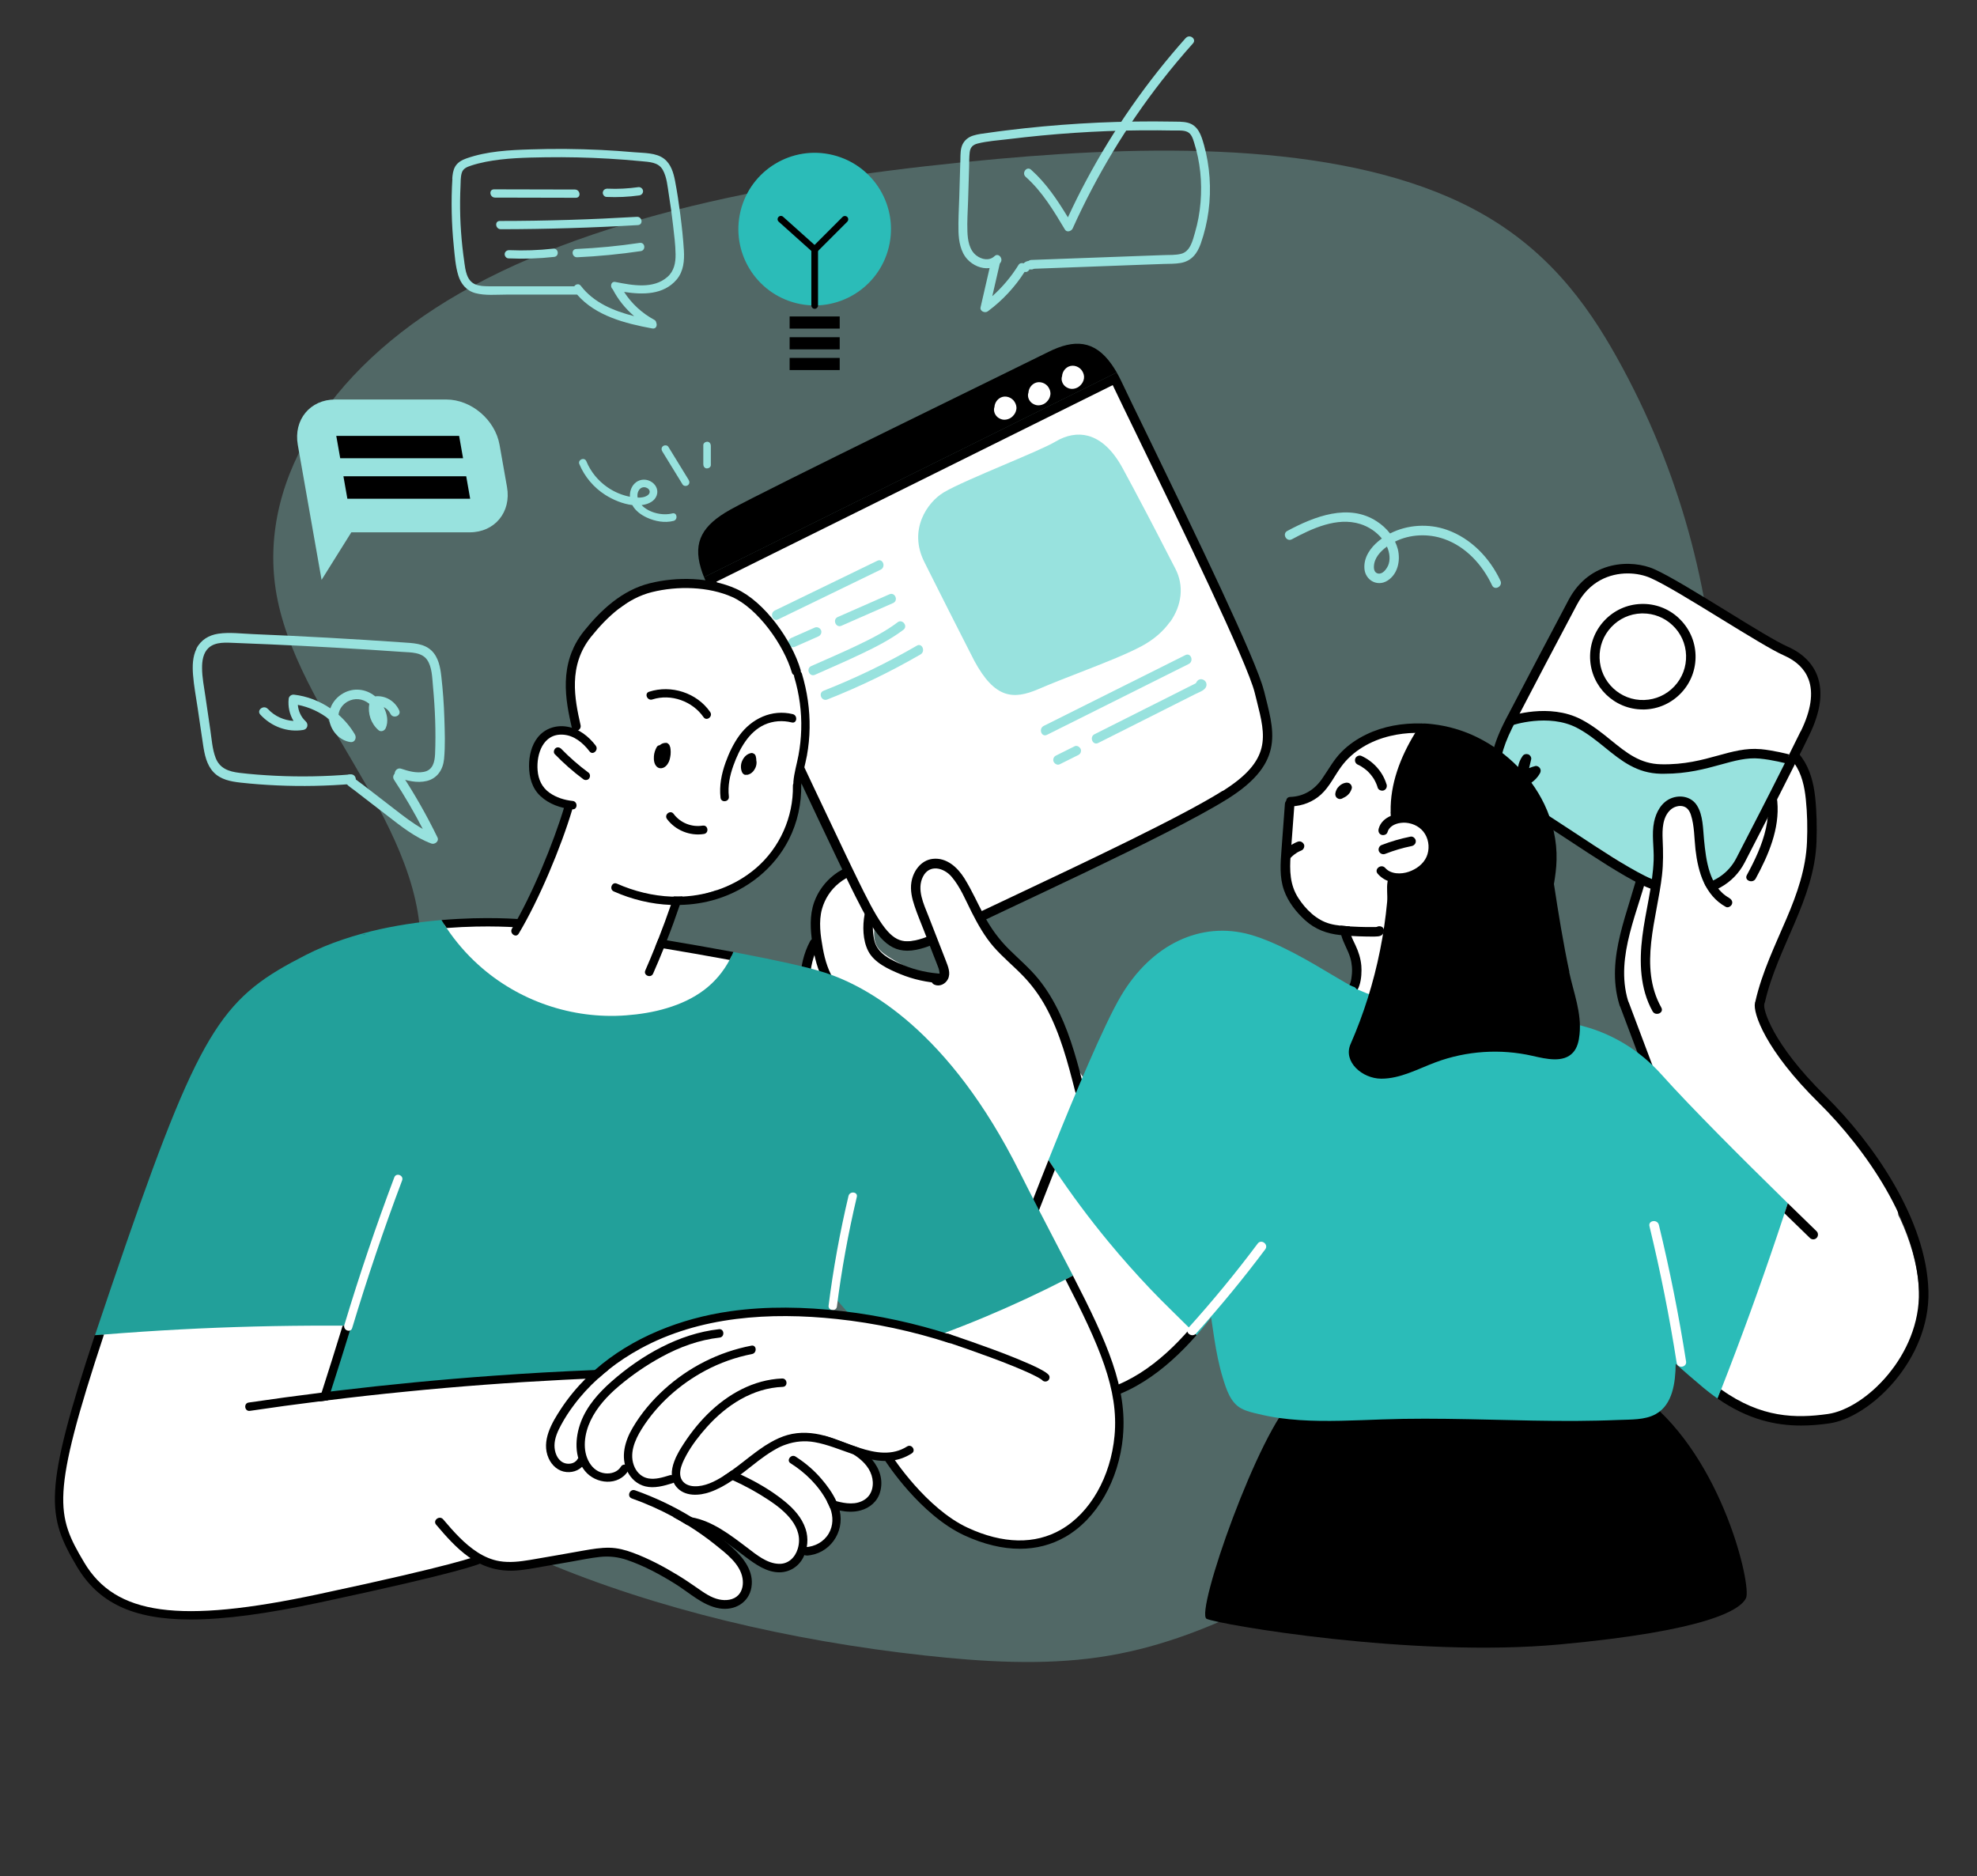 <?xml version="1.0" encoding="UTF-8"?><svg id="a" xmlns="http://www.w3.org/2000/svg" viewBox="0 0 325.71 309.04"><rect x="0" y="0" width="325.71" height="309.04" fill="#333333" stroke="none"/><defs><style>.b{fill:#fff;}.c,.d{fill:#98e2de;}.e{fill:#22a09a;}.f{fill:#2bbcb8;}.g{fill:none;stroke:#020202;stroke-linecap:round;stroke-linejoin:round;stroke-width:1.5px;}.d{opacity:.3;}</style></defs><path class="d" d="M68.9,159.95c1.76-10.47-3.04-20.93-8.72-30.88-5.68-9.96-12.33-19.84-14.46-30.29-3.74-18.39,7.73-37.68,30.02-50.47,23.54-13.51,56.53-19.24,88.7-22.14,27.07-2.44,57.69-2.61,78.27,8.24,11.93,6.29,18.61,15.41,23.66,24.46,20.95,37.48,20.04,78.29,9.54,117.33-8.9,33.1-26.82,67.71-70.21,88.75-7.33,3.55-15.47,6.71-24.62,8.04-9.37,1.37-19.21,.76-28.7-.28-44.51-4.87-88.42-20.99-104.08-46.51-6.93-11.3-8.71-25.54-2.64-37.19,5.6-10.75,21.18-16.95,23.22-29.06Z"/><g><path class="b" d="M313,200.68c-.08-.17-.17-.34-.25-.51-.21-1.83-.92-3.49-2.02-4.87-.67-1.34-1.45-2.61-2.41-3.76,.02-.18,0-.37-.12-.55-2.48-3.94-5.46-7.53-8.84-10.73-.24-.23-.49-.46-.74-.69-1.21-1.87-2.81-3.46-4.12-5.26-1.63-2.22-2.97-4.61-4.04-7.14-.05-.12-.13-.21-.23-.28,.01-.38,.04-.76,.08-1.15,.49-4.17,1.86-8.29,3.69-12.1,.37-.73,.74-1.45,1.11-2.18,.13-.26,.11-.49,0-.66,.03-.07,.06-.13,.09-.2,.89-2.02,1.55-4.13,2.12-6.26,.59-2.23,1.11-4.48,1.34-6.77,.04-.38-.16-.64-.42-.76,.26-2.91,.12-5.84-.72-8.7-.41-1.38-1.04-2.87-2.33-3.65-1.16-.71-2.72-.78-3.78,.15-.2,.18-.35,.45-.29,.73,.48,2.14,.94,4.49,1.12,6.85-1.35,1.27-2.64,2.61-3.81,4.04-1.25,1.53-2.35,3.22-2.86,5.13-1.07,.89-2.16,1.76-3.27,2.6-2.08,1.58-3.36-1.95-5.51-.48-2.08,1.42-3.24-1.13-5.24,.4-1.85,1.41-4.94,12.1-5.04,14.54-.11,2.73,.78,5.51,1.64,8.05,1.83,5.39,3.6,10.81,5.78,16.07,2.13,5.13,5.08,10,6.84,15.28,.42,4.98,.75,9.97,.98,14.96,.12,2.58,.21,5.17,.28,7.75,.06,2.33-.18,4.9,.65,7.13,1.48,3.99,6.43,4.98,10.1,5.73,2.39,.49,4.85,.74,7.27,.38,1.88-.28,3.68-.97,5.31-1.94,1.63-.97,3.07-2.24,4.23-3.71,.05-.03,.09-.06,.13-.1,.05-.05,.09-.1,.14-.15,.31-.31,.6-.63,.89-.96,.3-.35,.54-.66,.78-.98,.11-.15,.23-.31,.35-.46,.56-.51,1.01-1.12,1.32-1.83,.07-.05,.14-.11,.19-.19,4.54-6.95,2.91-15.65-.37-22.74Z"/><path d="M270.12,142.67c-1.71,7.5-5.68,14.97-3.34,22.8,.29,.97,1.73,.35,1.44-.61-2.21-7.42,1.84-14.91,3.46-22.02,.22-.98-1.33-1.15-1.56-.18Z"/><path d="M299.04,131.25c-.25-2.25-.83-4.53-2.15-6.41-1.17-1.68-3.38-3.02-5.41-1.98-2.23,1.15-1.87,3.87-1.15,5.83,.47,1.28,.86,2.52,.95,3.89,.09,1.31-.07,2.63-.35,3.9-.6,2.71-1.83,5.26-3.14,7.68-.48,.88,.98,1.45,1.46,.57,2.1-3.86,3.98-8.21,3.56-12.71-.1-1.08-.37-2.14-.74-3.16-.38-1.04-.89-2.12-.74-3.26,.13-.98,.85-1.6,1.85-1.53,1.03,.07,1.84,.84,2.41,1.64,1.25,1.73,1.71,3.89,1.92,5.97,.24,2.32,.29,4.69,.19,7.02-.18,4.41-1.63,8.54-3.35,12.57-1.91,4.48-4.05,8.87-5.14,13.64-.22,.98,1.33,1.15,1.56,.18,2.08-9.1,8.17-16.9,8.5-26.46,.08-2.45,.04-4.95-.23-7.39Z"/><path class="b" d="M298.47,111.7c-.75-2.04-2.39-3.66-4.76-4.69-1.71-.74-5.57-3.11-9.66-5.63-4.5-2.77-9.16-5.63-11.53-6.67-3.46-1.52-10.21-1.53-13.61,4.94-.48,.92-1.09,2.07-1.84,3.47-1.81,3.42-4.28,8.09-7.61,14.5l-.16,.31c-.09,.18-.19,.36-.28,.55-.14,.26-.27,.52-.39,.76-3.81,7.72-1.85,10.87,2.81,13.71,2.44,1.48,5.07,3.21,7.61,4.89,4.19,2.75,8.14,5.35,11.32,6.94,2.46,1.23,4.94,1.82,7.23,1.82,4.06,0,7.54-1.85,9.32-5.31l.87-1.69c1.52-2.94,4.07-7.87,6.59-12.9,.24-.47,.48-.94,.7-1.4,.71-1.41,1.41-2.83,2.08-4.19,1.8-3.69,2.23-6.85,1.29-9.4Z"/><path class="c" d="M294.75,126.07c.12,.17,.15,.4,.05,.65-1.12,2.75-2.92,5.05-4.28,7.7-1.18,2.3-1.84,4.99-3.47,7.01-1.59,1.96-3.56,4.23-6.07,4.97-2.51,.74-5.51,.15-7.92-.7-2.35-.83-4.47-2.16-6.28-3.85-1.42-.81-2.81-1.68-4.17-2.59-1.89-.95-3.77-1.94-5.61-2.98-2.12-1.2-4.19-2.47-6.23-3.8-2.24-1.46-3.56-2.25-4.03-5.13-.3-1.83-.62-3.33,.24-4.95,.2-.39,2.01-4.5,2.33-4.51,2.66-.24,5.28-.37,7.81,.13,2.19,.43,4.13,1.33,5.85,2.73,1.61,1.31,3.02,2.88,4.78,4,3.82,2.44,8.65,1.53,12.85,.86,4.72-.75,9.82-1.17,14.64-.48-.15,.32-.31,.63-.48,.95Z"/><path d="M299.42,111.38c-.78-2.12-2.48-3.8-4.93-4.87-1.77-.77-5.78-3.23-10.01-5.84-4.67-2.87-9.5-5.84-11.96-6.92-3.59-1.58-10.59-1.59-14.12,5.12-.5,.95-1.13,2.14-1.9,3.6-1.87,3.54-4.44,8.39-7.9,15.03l-.17,.32c-.1,.19-.19,.37-.3,.57-.14,.27-.28,.54-.4,.79-3.95,8.01-1.92,11.28,2.91,14.22,2.53,1.53,5.26,3.33,7.9,5.07,4.34,2.86,8.44,5.55,11.74,7.2,2.55,1.27,5.12,1.89,7.5,1.89,4.21,0,7.82-1.92,9.67-5.51l.9-1.75c1.58-3.06,4.22-8.17,6.84-13.39,.25-.49,.5-.97,.73-1.45,.74-1.47,1.47-2.93,2.15-4.35,1.87-3.82,2.32-7.1,1.34-9.75Zm-2.75,9.06c-.69,1.41-1.41,2.87-2.15,4.34-.23,.48-.48,.96-.72,1.44-2.61,5.21-5.25,10.32-6.83,13.37l-.9,1.75c-2.48,4.83-8.82,6.07-15.07,2.94-3.22-1.61-7.28-4.28-11.58-7.11-2.65-1.75-5.4-3.55-7.95-5.1-4.34-2.64-5.8-5.14-2.32-12.19,.12-.24,.25-.5,.38-.75,.1-.19,.2-.38,.3-.57l.17-.32c3.45-6.64,6.02-11.49,7.89-15.02,.77-1.46,1.41-2.66,1.91-3.61,2.04-3.88,5.43-5.15,8.36-5.15,1.42,0,2.73,.3,3.74,.74,2.36,1.03,7.14,3.97,11.77,6.82,4.29,2.63,8.34,5.12,10.21,5.94,2.08,.91,3.45,2.24,4.09,3.97,.82,2.23,.39,5.1-1.28,8.52Z"/><path d="M290.04,123.41c-2.38-.22-4.61,.39-6.96,1.04-2.61,.72-5.56,1.54-9.44,1.45-3.43-.07-5.65-1.87-8.23-3.96-1.49-1.21-3.03-2.46-4.92-3.44-5.27-2.74-11.64-.57-11.91-.48l.51,1.47c.06-.02,6.01-2.03,10.68,.39,1.75,.91,3.23,2.11,4.66,3.27,2.68,2.17,5.22,4.23,9.18,4.31,.19,0,.38,0,.57,0,3.82,0,6.73-.8,9.31-1.51,2.31-.64,4.31-1.19,6.4-.99,2.07,.19,4.43,.81,4.45,.82l.4-1.51c-.1-.03-2.5-.66-4.71-.87Z"/><path d="M276.6,101.84c-1.69-1.59-3.91-2.43-6.22-2.35-2.32,.07-4.47,1.05-6.06,2.74-1.59,1.69-2.42,3.9-2.35,6.22,.15,4.7,4.02,8.42,8.68,8.42,.09,0,.19,0,.28,0,2.32-.07,4.47-1.05,6.06-2.74,1.59-1.69,2.42-3.9,2.35-6.22-.07-2.32-1.05-4.47-2.74-6.06Zm-.75,11.22c-1.3,1.39-3.07,2.19-4.97,2.25-3.92,.14-7.23-2.97-7.35-6.9-.06-1.9,.62-3.72,1.93-5.11,1.3-1.39,3.07-2.19,4.97-2.25,.08,0,.16,0,.23,0,1.82,0,3.54,.68,4.87,1.93,1.39,1.3,2.19,3.07,2.25,4.97,.06,1.9-.62,3.72-1.93,5.11Z"/><path class="b" d="M239.04,120.7c-2.63-.66-10.64-1.71-14.32,1.05-4.85,3.63-5.91,8.41-8.28,9.07-2.37,.66-3.81,1.31-3.81,1.31,0,0-2.89,14.72,2.1,18.26,4.99,3.55,6.83,3.28,6.83,3.28,0,0,2.27,2.71,1.84,5.78-.43,3.07-1.97,5.65-1.58,5.78,.39,.13,10.25,4.47,10.38,3.68s11.69-28.64,11.69-28.64l-4.86-19.58Z"/><path d="M234.99,120.75c-.1,.02-.17,.03-.24,.02-.53-.03-1.06-.05-1.6-.04-1.39,.02-2.77,.19-4.12,.51-3.17,.75-6.17,2.43-8.1,5.1-1.1,1.52-1.89,3.25-3.29,4.54-1.32,1.21-3.08,1.89-4.86,1.95-1,.04-1.23-1.51-.22-1.55,2.22-.07,3.98-1.17,5.23-2.96,1.07-1.52,1.91-3.14,3.23-4.47,1.17-1.18,2.55-2.12,4.05-2.85,2.82-1.37,5.99-1.91,9.11-1.82,.11,0,.21,0,.32,.02,.15,0,.29,.01,.44,.02,.42,.03,.64,.32,.67,.64,.03,.38-.18,.8-.61,.89Z"/><path d="M228,153.41c-.1,.55-.46,.79-1,.84-.66,.06-1.35,.02-2.01,.02-.79-.01-1.58-.04-2.36-.09-.55-.03-1.11-.07-1.66-.13l-.19-.02c-2.19-.23-4.1-.94-5.75-2.43-1.5-1.36-2.81-3.03-3.49-4.95-.77-2.17-.58-4.45-.41-6.71,.19-2.51,.38-5.02,.56-7.53,.08-1.01,1.63-.82,1.56,.18-.21,2.77-.42,5.53-.62,8.3-.18,2.5-.13,4.87,1.27,7.04,1.21,1.87,3.01,3.65,5.21,4.24,.55,.15,1.13,.25,1.71,.31l1.56,.13c.19,.01,.39,.02,.58,.03,.69,.04,1.38,.06,2.07,.07,.35,0,.69,.01,1.04,0,.19,0,.38,0,.57,0,.08-.01,.14-.02,.18-.02,.51-.29,1.3,0,1.17,.72Z"/><path d="M221.69,164.11c-1-.11-.82-1.67,.18-1.56,.62,.07,.78-1.4,.82-1.77,.13-1,.05-2.04-.23-3-.38-1.29-1.15-2.45-1.49-3.73-.13-.5-.19-1.02-.14-1.57l1.56,.13c-.05,.55,.06,1.07,.24,1.58,.19,.52,.45,1.02,.68,1.51,.51,1.08,.87,2.21,.97,3.4,.13,1.65-.12,5.3-2.59,5.02Z"/><path d="M222.7,129.6c-.02-.14-.07-.26-.16-.37-.18-.23-.45-.32-.73-.3-.14,.01-.27,.05-.4,.09-.07,.02-.14,.05-.21,.08-.19,.1-.38,.21-.53,.36-.1,.1-.2,.2-.29,.31-.08,.11-.15,.24-.21,.36-.1,.19-.15,.41-.18,.62-.02,.2,.04,.41,.16,.57,.06,.09,.14,.15,.24,.2,.09,.06,.18,.09,.29,.1,.2,.01,.41-.03,.57-.16,.18-.08,.34-.16,.49-.26,.17-.1,.3-.24,.44-.38,.09-.09,.17-.2,.24-.31,.1-.17,.19-.34,.25-.53,.05-.13,.06-.26,.05-.4Z"/><path d="M228.42,129.18c-.62-2.06-2.18-3.77-4.13-4.66-.37-.17-.88,.06-1.01,.44-.14,.42,.04,.83,.44,1.01,.11,.05,.21,.1,.31,.15,.1,.06,.14,.08,.18,.1,.2,.12,.39,.25,.58,.39,.19,.14,.36,.29,.54,.45,.23,.23,.3,.31,.38,.4,.15,.18,.3,.36,.43,.55,.06,.09,.12,.17,.18,.26,.02,.04,.05,.08,.07,.12,.28,.5,.46,.93,.59,1.38,.12,.39,.67,.58,1.03,.42,.42-.2,.54-.61,.42-1.03Z"/><path d="M214.81,139.08c-.19-.39-.62-.58-1.03-.42-.89,.35-1.67,.91-2.31,1.61-.13,.14-.17,.4-.15,.58,.03,.19,.14,.41,.31,.52,.17,.11,.38,.19,.58,.15,.22-.04,.37-.14,.52-.31,.32-.32,.65-.57,1-.79,.22-.12,.44-.23,.67-.32,.38-.15,.59-.65,.42-1.03Z"/><path d="M236.19,142.26c-1.7,2.98-6.7,4.54-9.21,1.68-.66-.76,.57-1.72,1.24-.96,.93,1.06,2.63,1.05,3.86,.63,1.23-.42,2.4-1.25,2.94-2.47,.52-1.18,.43-2.63-.24-3.74-.66-1.11-1.87-1.76-3.15-1.87-.26-.02-.53-.02-.82,.02-.53,.06-1.07,.23-1.49,.53-.34,.25-.61,.57-.73,1-.11,.41-.65,.58-1.01,.44-.43-.17-.55-.61-.44-1.01,.27-1.02,1.05-1.71,2-2.11,.48-.2,1-.33,1.52-.4,.54-.06,1.07-.05,1.55,.03,1.81,.29,3.38,1.4,4.17,3.06,.77,1.63,.7,3.61-.19,5.17Z"/><path d="M233.25,138.48c-.08-.4-.46-.75-.89-.66-1.62,.33-3.22,.79-4.76,1.39-.38,.15-.59,.65-.42,1.03,.19,.39,.62,.58,1.03,.42,1.47-.57,2.84-.98,4.37-1.29,.4-.08,.74-.46,.66-.89Z"/><path d="M213.29,230.28c-5.8,5.01-16.48,35.47-14.5,36.39s33.89,6.46,58.15,4.22c24.26-2.24,29.8-5.67,30.72-7.65,.92-1.98-3.79-22.86-16.61-32.83-8.31-6.46-17.8-5.41-24.53-5.41s-27.43,.26-33.23,5.27Z"/><path class="b" d="M199.56,202.79c-.7-3.4-2.12-6.92-4.4-9.58-.61-.71-1.29-1.36-2.07-1.88-.76-.52-1.57-.96-2.29-1.53-1.29-1.04-2.04-2.59-3-3.92-.47-.64-1-1.25-1.63-1.75-.73-.57-1.58-.93-2.42-1.3-.83-.37-1.61-.76-2.27-1.38-.67-.63-1.21-1.4-1.74-2.15-1.22-1.73-2.43-3.46-3.64-5.19-.55-.8-1.08-1.59-1.37-2.53-.27-.89-.39-1.83-.63-2.73-.94-3.51-3.05-6.39-6.52-7.71-3.49-1.32-7.53-1.18-11.13-.46-.76,.15-1.5,.34-2.24,.56-1.2-.41-2.41-.82-3.57-1.34-1.06-.47-2.09-.99-3.1-1.58-.85-.5-1.74-1.01-2.46-1.69-1.74-1.63-.84-4.2-.79-6.29,.03-1.18-.02-2.36-.15-3.53-.1-.93-.22-1.91-.72-2.73-1.14-1.93-3.38-1.19-4.85-.1-1.41,1.04-2.44,2.58-3.05,4.21-.85,2.26-.89,4.6-.49,6.89-2.94,2.98-2.14,7.43-1.64,11.21,.26,1.92,.17,3.9,.67,5.78,.21,.8,.54,1.6,1.08,2.25,.28,.34,.61,.64,.97,.89,.43,.3,.92,.53,1.18,1,.42,.78,.42,1.75,.72,2.58,.3,.81,.88,1.52,1.6,1.99,.64,.42,1.34,.67,2.06,.81,.86,.89,1.96,1.51,3.14,1.97,.02,.26,.16,.51,.48,.64,2.6,1.1,5.29,1.95,8.04,2.54,.4,.13,.79,.26,1.16,.44,.9,.42,.77,1.6,.85,2.45,.28,2.93,.56,5.86,.83,8.79-.06,.1-.11,.22-.13,.37-.56,4.99-.19,10.06,1.06,14.91-.15,.15-.25,.37-.22,.64,.36,3.54,2.05,6.87,4.63,9.29,0,.16,.05,.31,.17,.43,3.36,3.29,7.76,5.35,12.38,5.87,7.21,2.19,14.21-2.54,19.16-7.46,2.65-2.64,4.9-5.6,5.97-9.23,1-3.38,1.09-7,.38-10.45Z"/><path d="M155.34,160.42c-2.27-.11-4.5-.59-6.6-1.47-1.91-.8-4.15-1.8-4.68-3.99-.28-1.16-.32-2.38-.17-3.56,.15-1.13,.51-2.21,.7-3.33,.3-1.77,0-3.96-1.64-5.02-1.8-1.17-4.03-.1-5.54,1.07-1.48,1.14-2.64,2.72-3.27,4.48-.79,2.2-.63,4.57-.3,6.84,.32,2.19,.85,4.4,1.95,6.33,2.24,3.94,6.41,6.17,10.68,7.21,.98,.24,1.15-1.32,.18-1.56-3.46-.84-6.9-2.61-8.98-5.59-1.16-1.66-1.75-3.63-2.11-5.61-.38-2.1-.72-4.41-.13-6.51,.47-1.66,1.45-3.16,2.8-4.24,1.19-.96,3.4-2.23,4.47-.47,1.04,1.71,.06,3.86-.26,5.63-.35,1.91-.31,4.25,.59,6.02,.99,1.94,3.34,3.01,5.26,3.8,2.18,.9,4.53,1.41,6.88,1.52,1,.05,1.19-1.51,.18-1.56Z"/><path class="b" d="M205.57,108.71c-1.98-5.34-15.63-33.82-15.63-33.82,0,0-.13,.06-.36,.17-.07-.12-.15-.24-.22-.36-.11-.18-.17-.31-.24-.44,.03-.1,.06-.2,.09-.29-.33-.68-.65-1.33-.96-1.97-1.75-3.6-3.23-6.64-4.2-8.67-.25-.53-.51-1.02-.77-1.47l-42.36,21.01c-8.09,4.01-16.17,8.02-24.26,12.03,.23,.57,.5,1.15,.81,1.77,2.68,5.36,14.39,30.51,20.92,44.15,.39,.81,.76,1.58,1.11,2.31,0-.05,.02-.1,.03-.16,1.22,2.85,2.37,5.35,3.14,6.68,2.37,4.15,4.27,8.15,14.64,2.97,8.7-4.35,35.4-16.81,39.36-18.79,3.96-1.98,10.68-6.13,11.67-9.89,.99-3.76-.79-9.89-2.77-15.23Z"/><path d="M208.22,113.75c-1.19-4.91-11.4-26.02-18.31-40.25-.33-.68-.65-1.33-.96-1.98-1.76-3.61-3.24-6.65-4.2-8.69-.25-.53-.51-1.02-.77-1.48l-43.23,21.45c-8.25,4.09-16.51,8.19-24.76,12.28,.23,.57,.5,1.16,.81,1.78,2.69,5.37,14.41,30.58,20.95,44.25,.39,.81,.76,1.59,1.11,2.31,.82,1.7,1.52,3.14,2.07,4.23,3.08,6.17,5.12,8.96,8.55,8.96,1.81,0,4-.78,6.94-2.25,8.52-4.26,36.12-16.67,45.84-22.77,9.72-6.09,7.53-11.4,5.97-17.85Zm-6.8,16.53c-6.88,4.32-22.92,11.88-34.63,17.41-4.63,2.19-8.64,4.07-11.07,5.29-2.88,1.44-4.81,2.08-6.24,2.08-2.38,0-4.05-1.89-7.15-8.1-.51-1.01-1.18-2.39-2.06-4.21-.29-.6-.6-1.24-.91-1.9l-.19-.4c-2.98-6.23-6.97-14.71-10.83-22.91-4.46-9.48-8.67-18.43-10.14-21.37-.06-.12-.11-.23-.17-.35,3.67-1.82,7.34-3.64,11.01-5.46,4.14-2.05,8.27-4.1,12.41-6.15l41.87-20.77c.98,2.07,2.38,4.94,4.24,8.77,.16,.34,.33,.68,.49,1.02,.15,.32,.31,.63,.47,.96,5.52,11.36,17,34.99,18.2,39.94,.11,.46,.22,.91,.34,1.36,1.48,5.87,2.45,9.74-5.62,14.81Z"/><path class="c" d="M192.73,102.47c-1.1,1.54-2.68,2.92-4.67,3.98-2.59,1.38-6.23,2.79-10.07,4.29-2.34,.91-4.76,1.85-6.92,2.78-4.13,1.77-7.18,1.58-10.55-4.66-.11-.2-.22-.41-.32-.63-.08-.16-.15-.3-.23-.45l-.13-.25c-2.71-5.3-4.66-9.19-6.09-12.03-.59-1.17-1.07-2.13-1.45-2.89-2.72-5.37,.51-9.9,3.18-11.5,1.83-1.09,5.97-2.85,9.99-4.56,3.64-1.55,7.07-3,8.39-3.79,1.82-1.09,3.69-1.43,5.42-.96,2.16,.59,4.08,2.39,5.69,5.36,.6,1.1,1.22,2.24,1.83,3.4,.2,.37,.4,.75,.6,1.14,2.18,4.09,4.27,8.16,5.52,10.59l.72,1.39c1.48,2.85,1.05,6.08-.88,8.8Z"/><path class="b" d="M174.7,170.03c-.62-2.05-1.44-4.01-2.57-5.84-.99-1.59-2.2-3.03-3.46-4.41-2.85-3.1-6.13-5.94-8.23-9.65-.36-.96-.69-1.93-1.05-2.89-.56-1.49-1.38-2.99-2.77-3.86-.99-.63-2.19-.95-3.32-.72-.31-.29-.81-.36-1.1,.11-1.6,2.6-1.46,5.55,0,8.17,.4,.72,.81,1.43,1.22,2.14,.54,2.23,1.43,4.35,2.64,6.3,.05,1.09-.38,2.32-1.62,2.38-1.01,.05-.78,1.6,.22,1.55,.18,0,.35-.04,.52-.08,2.85,3.52,5.76,7,8.73,10.42,1.4,1.62,2.76,3.44,4.43,4.8,1.46,1.19,3.59,1.89,5.35,.91,3.29-1.82,1.85-6.55,1-9.34Z"/><path d="M178.68,179.57c-1.09-4.3-2.21-8.64-4.12-12.67-.94-1.98-2.07-3.88-3.44-5.58-1.47-1.82-3.26-3.32-4.91-4.96-1.65-1.64-2.98-3.47-4.07-5.52-1.09-2.04-2.02-4.16-3.24-6.13-1.13-1.81-2.94-3.49-5.23-3.23-1.96,.22-3.23,2.03-3.52,3.86-.21,1.31,.1,2.66,.52,3.9,.46,1.39,1.04,2.75,1.57,4.11,.53,1.35,1.05,2.7,1.57,4.05,.27,.7,.57,1.4,.82,2.11,.06,.15,.41,1.47-.13,1.23-.92-.41-1.49,1.05-.57,1.46,.86,.38,1.81-.09,2.23-.89,.52-1.01,.02-2.13-.35-3.1-.94-2.42-1.88-4.84-2.83-7.26-.78-1.99-1.99-4.43-.92-6.54,1.05-2.09,3.42-1.5,4.71,.01,1.44,1.68,2.31,3.86,3.3,5.82,1.03,2.03,2.15,4.03,3.65,5.75,1.5,1.71,3.27,3.15,4.85,4.79,1.49,1.55,2.76,3.3,3.78,5.19,2.33,4.3,3.58,9.09,4.78,13.8,.25,.97,1.8,.75,1.55-.22Z"/><path d="M183.98,61.36l-43.23,21.45c-8.25,4.09-16.51,8.18-24.76,12.28-.21-.51-.38-1.01-.52-1.48-1.32-4.41,.3-7.1,4.82-9.64,5.54-3.11,47.32-23.44,52.42-25.99,4.28-2.14,7.6-1.97,10.44,2.06,.28,.4,.56,.84,.84,1.32Z"/><path class="c" d="M144.55,92.37c-5.63,2.73-11.27,5.47-16.9,8.2-.9,.44-.37,1.91,.54,1.47,5.63-2.73,11.27-5.47,16.9-8.2,.9-.44,.37-1.91-.54-1.47Z"/><path class="c" d="M177.05,122.93l-3.01,1.5c-.19,.09-.34,.2-.44,.4-.08,.18-.11,.42-.03,.61,.15,.36,.61,.66,1,.47l3.01-1.5c.19-.09,.34-.2,.44-.4,.08-.18,.11-.43,.03-.61-.15-.36-.61-.66-1-.47Z"/><path class="c" d="M195.3,107.91l-23.35,11.67c-.89,.45-.37,1.92,.54,1.47l23.35-11.67c.89-.45,.37-1.92-.54-1.47Z"/><path d="M143.47,173.43c-3.58-.64-6.86-2.96-8.59-6.17-1.94-3.62-1.87-8.03,.04-11.64,.47-.89-.99-1.45-1.46-.57-2.11,3.98-2.14,9.04,.07,13,2.04,3.65,5.65,6.22,9.76,6.95,.99,.18,1.17-1.38,.18-1.56Z"/><path d="M143.1,177.77c-2.47-.01-4.87-1.09-6.45-3-1.79-2.17-2.15-5.05-2.5-7.74-.13-1-1.68-.78-1.55,.22,.39,3.02,.87,6.22,2.92,8.61,1.84,2.13,4.58,3.45,7.4,3.47,.43,0,.81-.24,.87-.69,.05-.38-.27-.86-.69-.87Z"/><path d="M155.02,187.43c-1.33-1.16-3.08-1.36-4.73-1.73-1.86-.42-3.51-1.5-5.22-2.3-3.14-1.47-7.06-3.32-7.68-7.16-.16-1-1.71-.77-1.55,.22,.64,4,4.23,6.28,7.6,7.89,.95,.45,1.91,.88,2.85,1.36,.9,.46,1.78,.97,2.76,1.27,1.68,.5,3.65,.49,5.03,1.7,.76,.66,1.69-.59,.94-1.25Z"/><path d="M274.54,181.61l-6.2-16.48c-.15-.41-.6-.61-1.01-.46-.4,.15-.61,.6-.46,1.01l6.2,16.48c.12,.31,.42,.51,.73,.51,.09,0,.18-.02,.28-.05,.4-.15,.61-.6,.46-1.01Z"/><path class="f" d="M294.54,198.22c-.18,.55-.37,1.11-.54,1.66-.4,1.22-.81,2.44-1.22,3.66-2.87,8.52-5.94,16.97-9.22,25.34-.2,.5-.39,1-.59,1.5-.43-.3-.87-.62-1.31-.96-.32-.25-.65-.51-.98-.78-1.72-1.44-3.26-2.78-4.61-3.98-.04,3.11-.5,6.73-3.28,8.28-1.81,1.01-4.14,.88-6.15,.97-2.35,.1-4.71,.14-7.07,.16-9.46,.04-18.92-.49-28.38-.34-4.57,.07-9.13,.39-13.7,.33-2.24-.03-4.49-.16-6.71-.47-1.13-.16-2.25-.37-3.36-.64-.99-.23-2.03-.45-2.93-.94-1.8-.97-2.46-3.19-3.03-5.02-.64-2.09-1.05-4.23-1.39-6.38-.19-1.2-.37-2.4-.54-3.6-.44,.58-.91,1.16-1.38,1.73-.33,.4-.67,.8-1.02,1.21-.11-.12-.23-.25-.35-.37-.23-.24-.48-.48-.72-.71-2.16-2.16-4.38-4.26-6.48-6.47-2.42-2.54-4.75-5.17-6.99-7.88-3.13-3.79-6.07-7.74-8.81-11.83-.36-.53-.71-1.06-1.05-1.59,.23-.57,.46-1.17,.71-1.77,3.58-8.91,8.42-20.5,11.22-25.24,5.04-8.54,13.21-12.42,21.33-10.12,4.57,1.29,9.95,4.51,13.51,6.64,1.57,.93,3.05,1.82,3.47,1.93,.22,.05,.39,.2,.5,.38,2.08,.89,4.2,1.7,6.36,2.39,7.86,2.52,16.17,3.63,24.41,3.27,.11-.13,.27-.22,.45-.26,1.62-.27,11.41,.16,19.04,8.69,4.84,5.41,13.65,14.19,19.56,19.97,.43,.43,.86,.84,1.25,1.23Z"/><path class="b" d="M277.78,224.27c-1.18-7.55-2.68-15.06-4.48-22.49-.24-.97-1.79-.76-1.55,.22,1.8,7.43,3.3,14.93,4.48,22.49,.16,1,1.71,.77,1.55-.22Z"/><path d="M258.55,160.1c-1.02-4.8-1.8-9.63-2.54-14.48,.22-1.3,.4-2.61,.43-3.94,.09-3.17-.64-6.34-2.01-9.2-.6-1.25-1.32-2.44-2.13-3.55,.56-.4,1.04-.9,1.38-1.5,.16-.28,.21-.56,.04-.86-.14-.25-.48-.45-.78-.38-.35,.09-.69,.2-1.02,.34,.11-.48,.23-.97,.34-1.45,.08-.32-.19-.72-.49-.82-.32-.11-.7-.03-.91,.26-.39,.54-.65,1.17-.76,1.82-1.94-1.98-4.21-3.64-6.7-4.87-2.32-1.15-4.84-1.89-7.41-2.18-.43-.05-.85-.09-1.28-.11-.09,0-.17,0-.24,.03-.11-.01-.21-.01-.32-.02-.35,.51-.69,1.03-1.01,1.56-2.44,3.97-4.12,8.4-4.03,12.96-.02,.09-.02,.19,0,.29,0,.14,.01,.27,.02,.41,.11,1.44,.79,.99,1.89,.75,1.55-.33,3.13-.13,4.34,.99,2.36,2.19,1.39,5.96-1.14,7.56-1,.63-2.22,.91-3.4,.8-1.2-.11-1.94-.81-2.22,.74-.19,1.09,.03,2.22-.07,3.32-.25,2.66-.63,5.31-1.16,7.93-1.06,5.32-2.69,10.53-4.87,15.5-1.26,2.88,1.91,5.68,5.06,5.69,3.15,.01,6.03-1.61,8.98-2.71,5.06-1.88,10.67-2.25,15.93-1.05,2.29,.52,5.09,1.19,6.68-.54,.73-.8,.97-1.92,1.08-3,.36-3.56-.96-6.79-1.71-10.28Z"/><path d="M197.13,219.94c-5.03,5.74-11.6,10.88-19.54,11.25-.5,.03-.98,.04-1.45,.04-14.17,0-19.37-10.11-20.2-16.27-.91-6.81-1.97-26.63-1.98-26.83-.02-.43,.31-.8,.74-.82,.44-.02,.8,.31,.82,.74,.01,.2,1.06,19.96,1.97,26.7,.78,5.84,5.89,15.55,20.02,14.89,7.53-.35,13.74-5.22,18.54-10.77,.24,.23,.48,.47,.72,.71,.12,.12,.24,.25,.35,.37Z"/><path d="M173.79,192.69c-1.98,5-3.37,8.63-3.41,8.73-.12,.31-.42,.5-.73,.5-.09,0-.19-.02-.28-.05-.4-.16-.61-.61-.45-1.01,.17-.43,1.7-4.45,3.82-9.76,.34,.53,.69,1.06,1.05,1.59Z"/><path class="b" d="M284.98,149.74c.87,3.6-1.3,7.23-3.36,10.08-1.09,1.49-2.27,2.91-3.54,4.25-.68,.71-1.37,1.43-2.11,2.07-.59,.51-1.29,.88-2.09,.74-1.53-.27-2.46-2.1-2.81-3.46-.4-1.57-.3-3.24-.12-4.83,.45-4.09,.98-8.17,1.47-12.25,.25-2.07,.5-4.13,.74-6.2,.16-1.35,.29-2.73,.65-4.05,.06-1.1,.33-2.22,1.29-2.87,.39-.26,.85-.41,1.3-.43,.15-.09,.31-.14,.5-.12,.18,.02,.35,.07,.51,.13,.09,0,.19,0,.28,.03,.92,.17,1.38,1.02,1.55,1.86,.22,1.08,.19,2.24,.26,3.34,.15,2.26,.12,4.69,.97,6.83,.69,1.73,2.27,3.44,4.29,3.32,1-.06,1.23,1.49,.22,1.55Z"/><path d="M284.89,147.92c-3.32-1.85-3.82-6.21-4.15-9.58-.18-1.82-.15-4.03-1.15-5.63-.9-1.46-2.73-1.83-4.27-1.21-1.6,.65-2.47,2.27-2.81,3.88-.43,2.05,0,4.2-.07,6.28-.16,4.27-1.35,8.41-1.87,12.64-.51,4.14-.39,8.57,1.69,12.29,.49,.87,1.93,.27,1.44-.61-3.78-6.77-.7-14.67,.11-21.77,.23-1.99,.2-3.94,.11-5.93-.07-1.63-.03-3.64,1.26-4.85,.51-.48,1.25-.75,1.95-.64,.78,.12,1.2,.71,1.44,1.43,.59,1.8,.55,3.86,.76,5.73,.42,3.67,1.55,7.53,4.99,9.44,.37,.21,.87-.09,1.01-.44,.18-.43-.08-.81-.44-1.01Z"/><path d="M317.71,212.72c.27,11.26-9.59,20.81-16.37,21.76-1.47,.21-3.01,.35-4.63,.35-4.13,0-8.73-.97-13.74-4.45,.2-.5,.39-1,.59-1.5,6.62,4.74,12.34,4.78,17.56,4.05,6.22-.87,15.27-9.72,15.02-20.17-.28-11.21-8.71-23.42-16.51-31.11-8.77-8.64-10.86-14.79-10.5-16.42,.09-.42,.51-.68,.93-.59,.42,.09,.69,.51,.6,.93-.14,.65,1.13,6.16,10.07,14.96,8.02,7.9,16.69,20.51,16.98,32.18Z"/><path d="M299.29,203.92c-.15,.16-.35,.24-.56,.24-.19,0-.39-.07-.54-.22-.05-.05-1.7-1.64-4.19-4.07,.18-.55,.36-1.11,.54-1.66,2.79,2.73,4.67,4.55,4.73,4.6,.31,.3,.32,.8,.02,1.11Z"/><path class="b" d="M207.2,204.86c-3.59,4.8-7.4,9.43-11.41,13.88-.67,.75,.58,1.68,1.25,.94,4.01-4.45,7.82-9.09,11.41-13.88,.6-.81-.65-1.75-1.25-.94Z"/><path class="c" d="M197.29,112.14c-.12,.12-.21,.25-.25,.39-.06,.04-.13,.08-.19,.11-.15,.08-.31,.16-.46,.23-.35,.17-.69,.35-1.04,.52-.73,.37-1.46,.74-2.2,1.11-1.43,.72-2.85,1.43-4.28,2.15-2.85,1.43-5.7,2.87-8.55,4.3-.9,.45-.29,1.9,.61,1.44,3.58-1.8,7.16-3.61,10.75-5.41,1.77-.89,3.54-1.78,5.32-2.68,.63-.32,1.74-.63,1.77-1.49,.03-.76-.91-1.24-1.48-.68Z"/><path class="c" d="M135.26,103.8c-.18-.38-.63-.59-1.03-.42-1.3,.57-2.6,1.15-3.89,1.72-.37,.17-.6,.64-.42,1.03,.18,.38,.63,.59,1.03,.42,1.3-.57,2.6-1.15,3.89-1.72,.37-.17,.6-.64,.42-1.03Z"/><path class="c" d="M146.53,97.9c-2.84,1.25-5.67,2.49-8.51,3.74-.92,.41-.31,1.85,.61,1.44,2.84-1.25,5.67-2.49,8.51-3.74,.92-.41,.31-1.85-.61-1.44Z"/><path class="c" d="M147.87,102.52c-2.06,1.56-4.43,2.74-6.76,3.85-2.46,1.17-4.97,2.25-7.46,3.35-.92,.41-.31,1.85,.61,1.44,2.56-1.14,5.14-2.25,7.67-3.46,2.37-1.13,4.79-2.36,6.9-3.95,.81-.61-.16-1.84-.96-1.24Z"/><path class="c" d="M151.05,106.36c-4.93,2.86-10.07,5.34-15.37,7.43-.94,.37-.33,1.81,.61,1.44,5.3-2.09,10.44-4.57,15.37-7.43,.86-.5,.26-1.95-.61-1.44Z"/><path class="b" d="M167.15,66.19c-.45-.72-1.43-1.08-2.22-.73-.63,.28-1.05,.91-1.09,1.57-.24,.65,.08,1.43,.67,1.81,.37,.24,.8,.36,1.24,.28,.39-.06,.78-.24,1.06-.52,.33-.32,.56-.7,.63-1.16,.08-.45-.06-.89-.3-1.26Z"/><path class="b" d="M172.75,63.82c-.44-.72-1.43-1.08-2.22-.73-.63,.28-1.05,.91-1.09,1.57-.24,.65,.08,1.43,.67,1.81,.37,.24,.8,.36,1.24,.28,.39-.06,.78-.24,1.06-.52,.33-.32,.56-.7,.63-1.16,.08-.45-.06-.89-.3-1.26Z"/><path class="b" d="M178.29,61.11c-.45-.72-1.43-1.08-2.22-.73-.63,.28-1.05,.91-1.09,1.57-.24,.65,.08,1.43,.67,1.81,.37,.24,.8,.36,1.24,.28,.39-.06,.78-.24,1.06-.52,.33-.32,.56-.7,.63-1.16,.07-.45-.06-.89-.3-1.26Z"/><path class="c" d="M247.2,95.67c-1.76-3.75-4.83-6.97-8.79-8.38-3.03-1.08-6.54-.88-9.4,.59-.6-.78-1.34-1.45-2.16-1.98-4.66-3.07-10.35-.81-14.77,1.56-.89,.48-.14,1.85,.75,1.38,3.32-1.78,7.43-3.72,11.27-2.52,1.37,.43,2.65,1.27,3.56,2.39-.17,.12-.34,.25-.5,.38-1.38,1.12-2.53,2.75-2.37,4.61,.16,1.91,2.15,3,3.81,1.94,1.71-1.09,2.15-3.32,1.69-5.18-.11-.43-.27-.84-.46-1.24,2.47-1.23,5.46-1.35,8.06-.44,3.6,1.25,6.34,4.26,7.93,7.65,.43,.91,1.8,.16,1.38-.75Zm-18.56-2.41c-.27,.56-.87,1.35-1.59,1.22-.56-.1-.72-.64-.7-1.14,.03-1.41,1.07-2.52,2.15-3.31,.45,1.03,.62,2.22,.15,3.23Z"/></g><g><g><path class="c" d="M95.45,76.46c.86,2.07,2.37,3.85,4.25,5.05,1.27,.81,2.88,1.5,4.47,1.69,.51,.94,1.44,1.62,2.4,2.06,1.35,.62,2.93,.92,4.39,.55,.77-.2,.6-1.43-.18-1.24-1.64,.42-3.87-.09-5.08-1.37,.08,0,.16-.02,.24-.03,.93-.15,1.94-.62,2.26-1.58,.33-.97-.22-1.9-1.08-2.33-.89-.45-1.95-.28-2.63,.45-.53,.57-.75,1.35-.71,2.12-1.33-.26-2.6-.8-3.71-1.57-1.54-1.07-2.75-2.54-3.47-4.28-.31-.74-1.46-.26-1.15,.49Zm9.7,4.5c.25-.6,.84-.88,1.44-.58,.55,.28,.61,.87,.09,1.22-.46,.32-1.06,.39-1.63,.37-.06-.34-.04-.69,.1-1.02Z"/><path class="c" d="M109.23,73.49c-.29,.23-.29,.59-.11,.88,1.11,1.81,2.23,3.62,3.34,5.44,.18,.29,.63,.3,.88,.11,.29-.23,.29-.59,.11-.88-1.11-1.81-2.23-3.62-3.34-5.44-.18-.29-.63-.3-.88-.11Z"/><path class="c" d="M115.87,73.32v3.15c0,.33,.19,.67,.55,.69,.31,.02,.69-.2,.69-.55v-3.15c0-.33-.19-.67-.55-.69-.31-.02-.69,.2-.69,.55Z"/></g><g><path class="c" d="M57.14,127.76c.44-.31,.92-.21,1.25,.2,.09,.11,.12,.24,.14,.37,.39,.32,.81,.6,1.2,.9,.57,.44,1.13,.87,1.7,1.31,1.17,.9,2.33,1.8,3.5,2.7,1.52,1.18,3.05,2.37,4.72,3.31-1.44-2.78-3.01-5.48-4.73-8.09-.55-.84,.68-1.79,1.23-.94,2.19,3.34,4.17,6.82,5.92,10.42,.32,.65-.45,1.23-1.02,1.01-2.71-1.01-4.99-2.85-7.27-4.61-1.23-.95-2.46-1.9-3.7-2.85-.6-.46-1.2-.92-1.8-1.39-.57-.44-1.33-.82-1.45-1.6-.04-.26,.09-.57,.3-.72Z"/><path class="c" d="M32.35,106.86c.73-1.45,2.07-2.24,3.62-2.47,1.88-.28,3.89,0,5.78,.07,4.07,.17,8.15,.36,12.22,.59,4.16,.23,8.31,.49,12.46,.78,1.6,.11,3.39,.15,4.64,1.32,1.16,1.1,1.47,2.75,1.64,4.28,.26,2.29,.43,4.6,.5,6.91,.07,2.21,.16,4.49-.05,6.69-.17,1.76-1.12,3.2-2.85,3.62-1.6,.39-3.29-.05-4.81-.57-.94-.32-.34-1.77,.6-1.45,1.17,.4,2.49,.76,3.72,.52,1.49-.28,1.8-1.61,1.86-2.98,.15-3.67,0-7.38-.34-11.03-.14-1.43-.13-3.26-.99-4.47-.89-1.24-2.66-1.19-4.01-1.28-3.69-.26-7.37-.49-11.06-.7-3.65-.21-7.29-.39-10.94-.55-1.87-.08-3.73-.16-5.6-.23-1.43-.05-3.23-.24-4.38,.82-.89,.82-1.08,2.14-1.07,3.3,0,1.57,.33,3.14,.55,4.69,.27,1.86,.55,3.72,.82,5.59,.22,1.49,.32,3.11,.86,4.52,.68,1.78,2.2,2.27,3.92,2.48,1.97,.24,3.96,.38,5.94,.48,4.13,.2,8.28,.12,12.4-.22,.99-.08,1.17,1.48,.17,1.57-4.09,.34-8.19,.42-12.29,.24-2.01-.09-4.03-.24-6.03-.46-1.6-.18-3.29-.49-4.45-1.72-1.14-1.2-1.48-2.89-1.72-4.49-.31-2.01-.59-4.02-.89-6.03-.27-1.84-.63-3.68-.77-5.53-.11-1.42-.08-2.98,.57-4.28Z"/><path class="c" d="M44.14,116.79c1.11,1.2,2.64,1.87,4.22,1.97-.65-1.08-.94-2.35-.8-3.66,.05-.43,.47-.71,.87-.67,2.15,.25,4.21,1.04,6,2.26,.36-1.05,1.15-1.95,2.14-2.5,1.65-.92,3.64-.74,5.13,.43,.04,.03,.07,.06,.1,.09,1.67-.19,3.24,.75,3.96,2.29,.43,.91-1.01,1.49-1.44,.57-.24-.5-.64-.87-1.11-1.09,.58,1.1,.82,2.39,.33,3.48-.2,.44-.79,.66-1.18,.32-1.25-1.09-1.79-2.73-1.52-4.34-.03-.03-.07-.06-.1-.08-1.01-.79-2.31-.92-3.44-.31-.82,.45-1.43,1.25-1.53,2.18,1.06,.93,1.98,2.03,2.7,3.26,.33,.57-.02,1.35-.73,1.25-1.8-.25-3.18-1.79-3.49-3.59,0-.05-.01-.11-.02-.16-1.5-1.19-3.27-2.01-5.16-2.38,.08,1.03,.53,2.01,1.3,2.72,.5,.46,.3,1.29-.39,1.41-2.64,.44-5.27-.55-7.09-2.52-.68-.74,.56-1.67,1.23-.94Z"/><path class="b" d="M131.86,117.18c.19,1.75,.22,3.51,.09,5.29-.28,3.74-.81,7.48-1.24,11.21-.05,.38-.31,.56-.6,.59-.03,.13-.06,.25-.09,.38,.04,.1,.05,.2,.03,.33-.52,2.92-2.05,5.57-4.34,7.45-.07,.15-.17,.3-.25,.44,0,.12-.04,.25-.13,.37-.87,1.21-2.19,2.02-3.65,2.29-.18,.04-.33,0-.45-.07-.89,.48-1.82,.88-2.78,1.2-.16,.06-.32,.05-.48,0-1.28,.47-2.61,.82-3.97,1.02-.15,.02-.28,0-.39-.06-.76,.25-1.52,.5-2.28,.73-.25,.56-.5,1.12-.74,1.67-.09,.19-.25,.31-.43,.37-.52,1.46-1.03,2.92-1.55,4.38l-.15,.44c.17,.03,.33,.06,.49,.09,3.92,.7,7.84,1.42,11.75,2.18,.81,.15,1.63,.29,2.33,.75,.67,.44,1.17,1.16,1.49,1.89,.64,1.48,.58,3.16,.12,4.68-.98,3.18-3.92,5.58-6.52,7.47-1.4,1.02-2.92,1.92-4.59,2.41-1.75,.52-3.57,.58-5.38,.5-7.19-.31-14.13-2.76-20.52-5.96-3.26-1.64-6.45-3.46-9.51-5.44-1.58-1.02-3.13-2.09-4.62-3.26-1.26-.99-2.52-2.07-3.39-3.44-.41-.63-.97-1.48-.75-2.26,.2-.72,.98-1.17,1.59-1.53,1.37-.8,2.94-1.19,4.51-1.35,1.6-.15,3.2-.09,4.8-.02,1.74,.08,3.48,.17,5.22,.25,.37-.63,.77-1.24,1.13-1.86,.5-.88,.98-1.76,1.43-2.66,.89-1.75,1.69-3.56,2.39-5.39,.72-1.87,1.34-3.77,1.86-5.7,.34-1.24,.55-2.6,1.23-3.69-1.49-.43-2.83-1.34-3.8-2.57-2.11-2.67-2.31-7.43,1.08-9.22,1.48-.77,3.47-.61,4.67,.6,.57,.58-.32-.74,0,0,.2,.47,.48,.31,.84,.7,.05,0,.12,.2,.16,.23,1.51,.83-1.49-1.75-1.33-2.55,.35-1.8-.99-.83-.69-2.64,.05-.32-.17-4.27-.13-4.6,.38-2.99,.07-5.82,.07-5.82,.86-1.07,1.72-2.15,2.57-3.22,.45-.56,.89-1.12,1.34-1.67,.32-.4,2.51-1.53,3.72-1.92,.75-.24,5.69-5.21,11.13-4.07,2.67,.56,4.15,.88,6.72,1.54,2.83,.73,3.25,2.53,5.99,4.44,.96,1.03,3.83,7.71,4.66,8.34,.74,.55,.87,1.64,1.06,2.47,.21,.89,.39,1.78,.56,2.68,.06,.29,.12,.58,.17,.88,.06,.38-.16,.63-.44,.72Z"/><path class="b" d="M183.76,236.84c-.6,2.05-1.88,3.77-3.25,5.38-1.32,1.55-2.67,3.22-4.62,3.96-1.92,.72-4.14,.97-6.17,1.13-2.04,.16-4.11,.1-6.11-.4-4.11-1.03-6.91-4.03-9.24-7.41-4.2-6.07-7.3-12.86-9.18-19.99-.17,.04-.35,.01-.54-.1-.72-.46-1.21-1.18-1.43-2-.48-1.8,.56-3.31,2.09-4.15,.85-.47,1.78-.75,2.7-1.05,1.11-.37,2.22-.73,3.34-1.07,4.41-1.33,8.93-2.39,13.52-2.82,2.29-.22,4.6-.27,6.9-.14,.99,.06,2.31-.01,3.16,.58,.79,.55,1.23,1.71,1.66,2.54,2.15,4.05,3.87,8.35,5.54,12.62,1.6,4.08,2.91,8.55,1.62,12.91Z"/><path class="e" d="M176.78,210.14c-.41,.22-.82,.43-1.23,.63-4.27,2.19-8.61,4.21-13.03,6.07-5.09,2.14-10.27,4.05-15.53,5.73-.47,.15-.94,.3-1.42,.44-.26-.31-.52-.61-.78-.91-.06-.07-.13-.15-.19-.22-1.06-1.22-2.12-2.44-3.19-3.67-1.34-1.54-2.67-3.08-4.01-4.62-.45,3.21-.92,6.43-1.4,9.65,.06,.83,0,1.68-.18,2.5-.56,2.54-2.05,4.78-4,6.47-2.08,1.82-4.72,2.92-7.35,3.66-2.87,.8-5.83,1.24-8.77,1.68-3.24,.49-6.49,.92-9.73,1.41-3.23,.49-6.46,1.05-9.65,1.76-3.11,.69-6.23,1.46-9.41,1.74-3.22,.28-6.48,.12-9.7,0-3.09-.12-6.19-.31-9.25-.73-3-.41-5.98-1.05-8.84-2.03-2.59-.89-5.35-2.06-6.94-4.4-1.43-2.1-1.72-4.65-1.7-7.13,.02-2.72,.37-5.42,.18-8.14-.45-6.36-2.69-12.44-3.72-18.71-1.01-6.23-1.25-12.58-.71-18.86,.52-6.04,1.56-12.36,4.17-17.88,2.1-4.45,5.46-8.47,9.99-10.54-.27-.08-.55-.16-.83-.22,4-1.1,8.01-1.74,11.66-2.12,.51-.05,1.01-.1,1.51-.14,.27,.45,.55,.89,.84,1.31,1.49,2.23,3.26,4.28,5.26,6.08,6.59,5.95,15.45,8.97,24.3,8.31,4.46-.33,9.25-1.45,12.88-4.19,1.75-1.32,3.17-3.02,4.19-4.94,.22-.42,.42-.85,.61-1.3,.46,.08,.92,.17,1.38,.26,5.49,1.05,10.78,2.18,13.77,3.15,6.96,2.27,20.39,9.56,32.03,32.85,2.24,4.47,4.34,8.5,6.19,12.06,.68,1.3,1.33,2.55,1.96,3.76,.22,.41,.43,.82,.64,1.23Z"/><path class="b" d="M139.79,197.01c-1.41,5.95-2.51,11.98-3.28,18.05-.11,.88,1.26,1.04,1.37,.16,.77-6.07,1.87-12.09,3.28-18.05,.21-.86-1.17-1.01-1.37-.16Z"/><path class="b" d="M57.93,216.53l-4.43,13.28s36.93-3.26,41.35-3.38c4.43-.12,43.68,8.85,46.95,13.28s3.61,4.89,2.21,6.64c-1.4,1.75-2.37,2.32-4.08,2.21-1.71-.1-3.33-.51-3.33-.51,0,0,2.52,2.02,.3,5.29-2.21,3.26-4.66,1.75-4.66,1.75,0,0-.93,2.91-3.38,3.03-2.45,.12-4.89-1.28-6.52-2.45-1.63-1.16-5.71-3.26-5.71-3.26,0,0,5.36,3.73,5.94,6.29,.58,2.56,.47,5.71-3.73,5.71-2.45,0-13.63-8.97-17.24-8.85-3.61,.12-13.51,2.33-17.12,2.33s-6.29-.82-6.29-.82c0,0-24.81,7.34-37.74,8.27-12.93,.93-20.5,2.1-27.73-8.62-7.22-10.72,.47-27.26,1.86-31.22,1.4-3.96,4.08-9.55,4.08-9.55l35.88-6.76,3.38,7.34Z"/><path d="M132,129.23c.06,3.14-.61,6.26-2.04,9.07-2.42,4.76-6.82,8.25-11.89,9.81-1.98,.61-4.02,.92-6.06,.96-.49,.01-.98,0-1.46,0-3.23-.12-6.45-.9-9.42-2.22-.82-.36-.31-1.65,.5-1.29,2.85,1.26,5.91,2.02,9.03,2.14,.12,0,.23,0,.35,0,.49,.02,.97,0,1.46-.01,4.4-.21,8.71-1.79,12.08-4.68,3.91-3.35,6.18-8.42,6.08-13.58-.01-.88,1.36-1.09,1.37-.2Z"/><path d="M132.12,110.99c-.26-.85-1.53-.31-1.27,.54,.84,2.8,1.24,5.74,1.15,8.66-.04,1.41-.19,2.83-.45,4.22-.27,1.46-.72,2.89-.84,4.38-.07,.89,1.31,1.05,1.37,.16,.12-1.52,.58-2.99,.86-4.48,.27-1.5,.42-3.02,.44-4.54,.05-3.03-.39-6.03-1.26-8.93Z"/><path d="M110.39,123.04c-.04-.17-.09-.32-.21-.44-.1-.11-.26-.23-.41-.23-.33,0-.62,.06-.9,.25-.06,.04-.12,.09-.18,.14-.2,.01-.38,.11-.49,.3-.26,.46-.43,.97-.47,1.51-.04,.62,.03,1.29,.47,1.72,.43,.43,1.11,.3,1.52-.11,.21-.21,.35-.42,.48-.7,.11-.24,.17-.51,.22-.78,.11-.54,.1-1.14-.01-1.68Z"/><path d="M124.61,125.39c0-.3-.03-.57-.11-.86l-.09-.18c-.06-.09-.13-.16-.22-.2-.13-.08-.29-.13-.44-.1-.32,.06-.62,.21-.87,.43-.26,.23-.44,.5-.59,.82-.27,.56-.3,1.28-.06,1.86,.09,.24,.33,.48,.58,.48,.05,0,.1,0,.15-.01,.12,.02,.25,0,.36-.05,.06-.03,.09-.03,.13-.05,.15-.05,.29-.15,.41-.25,.27-.21,.46-.52,.61-.84,.14-.32,.2-.7,.16-1.06Z"/><path d="M130.61,117.64c-3.45-.85-6.79,.74-8.82,3.54-.97,1.34-1.69,2.87-2.25,4.42-.67,1.87-1.06,3.83-.83,5.81,.1,.89,1.47,.69,1.37-.2-.2-1.75,.16-3.47,.75-5.11,.5-1.39,1.12-2.75,1.96-3.95,.81-1.16,1.86-2.18,3.16-2.77,1.42-.64,2.99-.74,4.5-.37,.86,.21,1.01-1.16,.16-1.37Z"/><path d="M115.78,136c-1.84,.31-3.71-.46-4.8-1.93-.53-.72-1.62,.13-1.09,.85,1.38,1.86,3.81,2.84,6.09,2.46,.88-.15,.68-1.52-.2-1.37Z"/><path d="M112.46,147.68c-.15,.46-.3,.92-.46,1.38-.66,1.96-1.37,3.91-2.13,5.84-.17,.44-.35,.88-.52,1.32-.56,1.39-1.14,2.78-1.75,4.16-.35,.81-1.64,.31-1.29-.51,.56-1.29,1.11-2.58,1.63-3.89,.18-.44,.35-.88,.53-1.32,.73-1.86,1.42-3.73,2.07-5.62,.16-.45,.31-.9,.46-1.36,.49,.02,.97,0,1.46-.01Z"/><path d="M93,132.81c-1.81,6.07-5.4,14.74-8.66,20.17-.45,.76,.65,1.59,1.11,.83,3.33-5.54,7-14.3,8.84-20.49,.25-.85-1.03-1.36-1.29-.5Z"/><path d="M98.15,122.83c-1.18-1.54-2.78-2.81-4.74-3.13-1.82-.3-3.64,.3-4.81,1.76-1.05,1.31-1.45,3.08-1.44,4.73,.01,1.85,.49,3.66,1.88,4.95,1.42,1.33,3.34,1.99,5.25,2.18,.89,.09,.94-1.29,.05-1.38-1.35-.14-2.69-.56-3.81-1.35-1.25-.89-1.84-2.19-1.96-3.69-.22-2.69,.91-6.06,4.15-5.88,1.85,.1,3.33,1.35,4.41,2.76,.54,.71,1.55-.24,1.02-.94Z"/><path d="M96.92,127.25c-1.58-1.17-3.09-2.49-4.43-3.87-.25-.26-.67-.38-.97-.12-.26,.22-.39,.69-.12,.97,1.45,1.5,3.02,2.88,4.7,4.13,.29,.22,.76,.17,.97-.14,.21-.31,.17-.74-.14-.97Z"/><path class="b" d="M172.91,227.13c-1.16-.58-18.76-9.67-37.51-10.37-18.76-.7-24.35,.7-31.8,5.71-7.46,5.01-11.3,9.55-12.23,12.58s-.7,5.71,1.51,6.52c2.21,.82,2.8-.58,2.8-.58,0,0,1.98,3.49,4.43,2.56,2.45-.93,3.38-1.98,3.38-1.98,0,0,.58,2.8,3.38,2.68,2.8-.12,4.54-1.05,4.54-1.05,0,0,1.86,3.96,6.17,1.63,4.31-2.33,12.58-7.92,12.58-7.92,0,0,2.83-.85,6.48,.8,3.65,1.65,6.07,2.52,7.73,2.23,1.67-.29,2.21,.12,2.21,.12,0,0,7.81,12.12,17.12,13.86,9.32,1.75,14.33-3.38,15.96-5.13,1.63-1.75,3.26-6.41,3.96-8.27,.7-1.86-.7-6.17-.7-6.17l-10.02-6.76v-.47Z"/><path d="M150.18,239.44c-2.12,1.34-4.3,1.43-6.49,1-1-.19-2.01-.5-3.01-.84-2.19-.74-4.35-1.66-6.46-2.03-1.64-.29-3.23-.14-4.74,.39-.54,.18-1.06,.41-1.57,.7-.2,.11-.4,.22-.59,.34-1.65,.99-3.13,2.23-4.64,3.4-.03,.02-.05,.04-.08,.06-.19,.15-.38,.29-.57,.43-.19,.15-.39,.29-.59,.43-.24,.17-.48,.34-.72,.5-1.16,.79-2.39,1.49-3.72,1.96-1.81,.64-4.21,.78-5.56-.84-1.02-1.23-.89-2.77-.36-4.19,.16-.45,.36-.89,.59-1.3,.17-.33,.35-.64,.53-.93,1.25-2.02,2.7-3.92,4.39-5.59,3.3-3.26,7.53-5.66,12.26-5.85,.89-.03,1,1.34,.11,1.38-4.95,.19-9.26,3-12.49,6.6-1.27,1.42-2.49,2.99-3.41,4.68-.14,.25-.27,.51-.39,.76-.08,.17-.16,.34-.23,.52-.33,.81-.56,1.75-.22,2.55,.37,.87,1.27,1.23,2.16,1.26,1.7,.07,3.38-.77,4.81-1.68,.18-.11,.35-.22,.53-.34,.29-.19,.57-.39,.85-.59,1.37-.98,2.66-2.06,4.02-3.06,.17-.12,.34-.25,.51-.37,.61-.44,1.24-.85,1.9-1.22,.87-.49,1.78-.91,2.74-1.18,2.04-.57,4.11-.43,6.14,.12,.1,.02,.19,.05,.29,.08,1.67,.48,3.51,1.29,5.38,1.9,2.69,.88,5.46,1.33,7.89-.21,.76-.48,1.53,.67,.77,1.14Z"/><path d="M123.79,221.67c-5.36,1.03-10.32,3.54-14.36,7.21-2.01,1.82-3.79,3.93-5.17,6.27-1.3,2.19-2.08,4.87-.88,7.27,.6,1.2,1.62,2.1,2.93,2.43,1.49,.37,3.06-.08,4.48-.52,.85-.26,.39-1.57-.46-1.31-1.12,.34-2.33,.73-3.51,.52-1.02-.18-1.8-.87-2.24-1.79-1.03-2.17-.01-4.52,1.17-6.4,2.54-4.04,6.27-7.34,10.47-9.58,2.4-1.28,5.01-2.2,7.68-2.72,.86-.17,.76-1.55-.11-1.38Z"/><path d="M118.45,218.96c-6.58,.73-12.79,4.29-17.7,8.61-2.1,1.85-4.06,4.04-5.06,6.7-.96,2.55-1.14,5.79,.67,8.03,1.79,2.22,5.59,2.57,7.18-.09,.46-.76-.79-1.36-1.25-.6-.53,.88-1.64,1.21-2.61,1.09-1.12-.13-1.98-.78-2.56-1.73-1.27-2.09-.82-4.86,.18-6.96,1.05-2.21,2.77-4.07,4.62-5.64,2.18-1.85,4.58-3.5,7.09-4.86,2.96-1.62,6.18-2.79,9.55-3.17,.88-.1,.78-1.48-.11-1.38Z"/><path d="M157.21,220.68c-.06,.33-.45,.67-.81,.56-6.03-1.95-12.25-3.29-18.56-3.96-10.91-1.16-22.57-.47-32.37,4.9-1.82,1-3.56,2.13-5.18,3.42-.58,.46-1.15,.94-1.7,1.44-1.51,1.36-2.9,2.87-4.11,4.51-.74,.99-1.41,2.02-2,3.11-.58,1.06-1.12,2.23-1.13,3.45,0,1.07,.41,2.3,1.42,2.81,.77,.39,1.92,.24,2.37-.55,.44-.77,1.69-.18,1.25,.6-.62,1.1-1.81,1.63-3.06,1.52-1.35-.12-2.4-1.06-2.94-2.26-1.28-2.85,.54-5.9,2.09-8.24,1.18-1.78,2.52-3.4,3.99-4.87,.5-.5,1.01-.98,1.54-1.44,6.13-5.39,14.17-8.51,22.24-9.67,6.11-.87,12.34-.73,18.46-.03,6.08,.7,12.09,2.01,17.92,3.89,.35,.12,.64,.4,.56,.8Z"/><path d="M123.8,261.48c-.42,2.53-2.77,3.89-5.28,3.47-2.77-.46-4.98-2.62-7.28-4.04-2.47-1.54-5.12-2.97-7.89-3.92-1.47-.51-2.95-.68-4.5-.52-1.57,.17-3.13,.49-4.68,.77-1.59,.28-3.18,.55-4.77,.83-1.56,.27-3.14,.59-4.73,.66-2.74,.12-5.23-.67-7.44-2.25-2.07-1.48-3.75-3.4-5.38-5.32-.6-.71,.55-1.59,1.16-.88,1.7,2,3.47,4.03,5.71,5.46,1.08,.69,2.3,1.22,3.57,1.43,1.67,.28,3.35,.07,5-.2,2.94-.49,5.87-1.02,8.81-1.54,1.43-.25,2.87-.5,4.34-.47,1.32,.03,2.62,.37,3.85,.83,2.56,.95,5.02,2.25,7.35,3.67,1.15,.7,2.26,1.45,3.36,2.22,1.06,.74,2.19,1.53,3.49,1.8,1.08,.23,2.36,.11,3.15-.72,.7-.73,.85-1.82,.69-2.77-.39-2.38-2.74-4.12-4.52-5.55-1.47-1.18-3.02-2.26-4.62-3.25-.75-.46-1.51-.9-2.28-1.32-2.18-1.18-4.46-2.19-6.81-3.03-.89-.31-.35-1.65,.53-1.34,3.22,1.14,6.36,2.62,9.3,4.42,2,1.22,3.91,2.59,5.67,4.1,.39,.33,.77,.66,1.14,1.01,1.81,1.66,3.49,3.85,3.06,6.43Z"/><path d="M132.35,256.54c-.76,1.5-2.22,2.45-3.91,2.47-2.11,.02-3.98-1.32-5.59-2.52-1.04-.78-2.13-1.64-3.26-2.44-1.96-1.39-4.08-2.59-6.41-2.84-.75-.46-1.5-.9-2.28-1.32,1.04-.15,2.04-.12,3.01,.05,3.43,.59,6.4,2.9,9.18,5,1.5,1.14,3.24,2.61,5.22,2.67,1.56,.06,2.69-1.05,3.12-2.48,1.07-3.54-2.14-6.28-4.76-8.01-1.9-1.26-3.9-2.36-5.98-3.3-.5-.23-1.01-.45-1.53-.65,.18-.11,.35-.22,.53-.34,.29-.19,.57-.39,.85-.59,.49,.21,.97,.42,1.46,.65,2.59,1.2,5.1,2.65,7.28,4.43,1.49,1.22,2.83,2.68,3.44,4.54,.51,1.53,.35,3.25-.37,4.68Z"/><path d="M132.88,256.23c-.89,.05-1.09-1.32-.2-1.36,1.57-.09,3.04-.87,3.85-2.25,.77-1.32,.76-2.81,.24-4.19-.05-.12-.09-.24-.15-.36-.11-.24-.22-.47-.35-.7-1.35-2.6-3.58-4.79-6.03-6.33-.09-.06-.16-.12-.2-.19-.35-.52,.37-1.33,1.03-.91,.12,.08,.24,.16,.36,.24,1.45,.96,2.77,2.12,3.9,3.44,.94,1.09,1.85,2.34,2.46,3.68,.18,.39,.33,.78,.45,1.18,.04,.12,.07,.24,.1,.37,.84,3.57-1.68,7.2-5.46,7.4Z"/><path d="M144.99,245.81c-.44,1.53-1.69,2.59-3.2,3-1.15,.32-2.32,.25-3.46,.02-.53-.11-1.06-.25-1.58-.41-.05-.12-.09-.24-.15-.36-.11-.24-.22-.47-.35-.7,.17-.24,.46-.39,.8-.29,.24,.07,.47,.14,.72,.21,1.54,.42,3.29,.67,4.68-.25,1.33-.87,1.6-2.57,1.14-4.01-.47-1.49-1.65-2.58-2.93-3.41-.13-.08-.26-.17-.39-.24-1.12-.68-2.36-1.29-3.65-1.65-.55-.16-1.11-.27-1.66-.32-.24-.02-.4-.13-.49-.29,.45-.21,.91-.4,1.37-.58,.1,.02,.19,.05,.29,.08,1.67,.48,3.51,1.29,5.38,1.9,.81,.53,1.56,1.19,2.17,1.94,1.23,1.48,1.89,3.34,1.31,5.36Z"/><path d="M79.1,257.56c-.1,.06-2.8,1.38-26.39,6.41-8.71,1.86-15.68,2.81-21.29,2.81-9.64,0-15.26-2.82-18.76-8.73-4.94-8.34-5.6-12.18,2.97-38.12,.5-.05,1.01-.09,1.51-.12-8.86,26.79-7.87,29.81-3.29,37.54,5.17,8.73,15.63,10.16,38.58,5.27,22.98-4.9,25.93-6.24,26.05-6.29l.63,1.23Z"/><path d="M85.84,151.42l-.12,1.38c-.1,0-5.22-.46-12.14,.07-.29-.43-.57-.87-.84-1.31,7.43-.63,13-.14,13.11-.13Z"/><path d="M185.01,236.63c-.67,7.23-4.32,13.56-9.49,16.54-2.28,1.31-4.81,1.96-7.52,1.96-2.87,0-5.94-.74-9.13-2.21-7.26-3.37-12.81-11.95-13.05-12.31-.21-.32-.12-.75,.21-.95,.32-.21,.75-.12,.95,.21,.06,.09,5.57,8.61,12.46,11.8,5.76,2.67,11.08,2.78,15.37,.3,4.8-2.76,8.18-8.68,8.81-15.47,.71-7.57-2.5-14.85-8.09-25.73,.41-.2,.82-.42,1.23-.63,5.71,11.09,8.98,18.54,8.24,26.49Z"/><path d="M172.82,226.57c-.28-.52-2.09-1.45-5.37-2.79-4.69-1.91-11.05-4.01-11.11-4.04-.36-.12-.75,.08-.87,.44-.12,.36,.08,.75,.44,.87,.06,.02,6.38,2.11,11.02,4,3.86,1.57,4.65,2.19,4.75,2.28,.13,.16,.33,.25,.54,.25,.11,0,.22-.03,.33-.08,.33-.18,.46-.6,.28-.94Z"/><path d="M120.81,156.83c-.18,.44-.39,.88-.61,1.3-3.86-.71-7.72-1.38-10.85-1.9-.49-.08-.95-.16-1.4-.24,.18-.44,.35-.88,.53-1.32,.45,.07,.91,.15,1.4,.23,3.18,.53,7.06,1.2,10.94,1.92Z"/><path d="M57.9,218.38c-1.11,3.62-2.25,7.24-3.41,10.85-.16,.48-.31,.97-.47,1.45-.51,.06-1.01,.12-1.52,.19,.1-.3,.2-.6,.3-.91,.06-.18,.12-.36,.18-.54,1.18-3.67,2.34-7.35,3.47-11.04,.48,0,.97,0,1.45,0Z"/><path d="M100.3,225.6c-.58,.46-1.15,.94-1.7,1.44-.71,.02-1.41,.06-2.11,.08-1.24,.06-2.49,.12-3.73,.18-8.63,.44-17.26,1.08-25.86,1.94-4.3,.42-8.59,.9-12.87,1.43-.51,.06-1.01,.12-1.52,.19-3.79,.47-7.57,.99-11.34,1.55-.88,.13-1.08-1.24-.2-1.37,4-.59,8-1.13,12.01-1.63,.5-.06,1.01-.13,1.51-.19,.3-.04,.6-.07,.91-.11,8.58-1.03,17.19-1.86,25.81-2.48,5.6-.41,11.21-.72,16.82-.95,.76-.03,1.51-.06,2.27-.09Z"/><path class="e" d="M69.52,182.46c-1.3,4.7-2.96,9.3-4.94,13.76-.06,.14-.16,.24-.26,.31,.04-.13,.07-.26,.11-.39,.17-.62-.47-1.07-.92-.92-.07,.17-.14,.33-.21,.49-.29,.67,.52,1.13,1.02,.82-.88,3.14-1.78,6.28-2.69,9.42-1.08,3.69-2.18,7.37-3.3,11.05-.14,.46-.28,.91-.42,1.37-.48,0-.96,0-1.45,0-.69,0-1.38,0-2.07,0-8.26-.01-16.52,.19-24.77,.63-4.16,.22-8.31,.5-12.46,.83-.5,.04-1.01,.08-1.51,.12,.15-.47,.31-.95,.48-1.43,1.35-4.05,2.91-8.62,4.7-13.8,12.51-36.1,16.2-40.58,29.52-47.39,1.97-1.01,4.04-1.86,6.13-2.56,1.02-.35,2.06-.66,3.09-.95,.84,.2,1.67,.47,2.46,.81,1.48,.62,2.86,1.48,4.06,2.58,3.04,2.81,4.7,6.81,5.19,10.88,.57,4.86-.45,9.73-1.75,14.39Z"/><path d="M117,117.29c-2.19-3.17-6.42-4.52-10.06-3.34-.85,.27-.3,1.55,.54,1.27,3.07-.99,6.61,.29,8.43,2.92,.51,.73,1.6-.12,1.09-.85Z"/><path class="b" d="M64.96,193.95c-3.02,8.01-5.76,16.12-8.23,24.32-.25,.85,1.03,1.36,1.29,.5,2.47-8.2,5.21-16.31,8.23-24.32,.31-.83-.97-1.34-1.29-.5Z"/></g><g><path class="c" d="M74.51,29.43c.05-.69,.13-1.4,.49-2.01,.4-.67,1.09-1.06,1.83-1.32,3.39-1.2,7.07-1.38,10.64-1.49,3.84-.13,7.69-.09,11.53,.09,1.84,.09,3.69,.22,5.52,.38,1.57,.14,3.56,.06,4.87,1.06,1.16,.88,1.57,2.33,1.83,3.68,.35,1.83,.62,3.67,.86,5.51,.25,1.96,.47,3.94,.59,5.91,.1,1.68-.04,3.45-1.19,4.81-2.16,2.54-5.57,2.52-8.66,2.04,1.23,1.92,2.95,3.51,5,4.61,.17,.09,.27,.27,.3,.46,.2,.45-.03,1.06-.65,.95-4.48-.82-9.35-2.08-12.39-5.58-3.9,0-7.79,0-11.69,0-1.65,0-3.45,.19-5.06-.24-1.5-.4-2.4-1.53-2.83-2.93-.47-1.54-.58-3.23-.74-4.82-.19-1.84-.3-3.68-.34-5.52-.04-1.86-.01-3.72,.11-5.58Zm1.98,13.74c.19,1.32,.37,3.04,1.79,3.66,.7,.31,1.51,.32,2.27,.33,.9,0,1.8,0,2.7,0,3.78,0,7.57,0,11.36,0,.24-.35,.76-.5,1.08-.08,2.11,2.77,5.41,4.15,8.79,5-1.45-1.24-2.66-2.74-3.53-4.42-.49-.41-.31-1.36,.44-1.21,2.79,.55,6.24,1.22,8.58-.84,1.1-.97,1.35-2.35,1.33-3.73-.02-1.58-.23-3.17-.41-4.74-.19-1.68-.42-3.35-.69-5.02-.22-1.35-.32-2.9-1-4.12-.73-1.32-2.25-1.31-3.61-1.45-1.76-.17-3.52-.31-5.29-.41-3.45-.2-6.92-.28-10.38-.23-3.3,.05-6.66,.11-9.91,.75-.81,.16-1.61,.36-2.4,.62-.69,.23-1.33,.48-1.54,1.22-.2,.68-.17,1.45-.2,2.15-.04,.82-.06,1.64-.07,2.46-.03,3.37,.21,6.73,.7,10.07Z"/><path class="c" d="M99.32,31.66c.06-.4,.42-.6,.8-.58,1.69,.08,3.37-.02,5.04-.25,.38-.05,.74,.24,.78,.6,.04,.38-.24,.7-.62,.76-1.79,.25-3.6,.33-5.41,.25-.38-.02-.65-.43-.6-.77Z"/><path class="c" d="M81.4,31.19c4.44,.01,8.87,.02,13.31,.03,.9,0,1.07,1.36,.16,1.36-4.44-.01-8.87-.02-13.31-.03-.9,0-1.07-1.36-.16-1.36Z"/><path class="c" d="M82.35,36.4c7.53,0,15.06-.24,22.58-.68,.9-.05,1.07,1.31,.16,1.36-7.52,.44-15.05,.67-22.58,.68-.9,0-1.07-1.36-.16-1.36Z"/><path class="c" d="M94.94,41.02c3.5-.16,6.98-.49,10.45-1.01,.9-.13,1.06,1.23,.16,1.36-3.46,.51-6.95,.85-10.45,1.01-.9,.04-1.07-1.32-.16-1.36Z"/><path class="c" d="M83.15,41.79c.06-.4,.42-.6,.8-.58,2.4,.1,4.8,.02,7.18-.25,.9-.1,1.06,1.26,.16,1.36-2.5,.28-5.03,.35-7.54,.24-.38-.02-.65-.43-.6-.77Z"/></g><g><circle class="f" cx="134.22" cy="37.75" r="12.57" transform="translate(65.52 159.07) rotate(-76.19)"/><rect x="130.09" y="52.13" width="8.25" height="2"/><rect x="130.09" y="55.55" width="8.25" height="2"/><rect x="130.09" y="58.96" width="8.25" height="2"/><path d="M134.22,50.87c-.3,0-.55-.25-.55-.55v-9.39c0-.3,.25-.55,.55-.55s.55,.25,.55,.55v9.39c0,.3-.25,.55-.55,.55Z"/><path d="M134.22,41.64c-.13,0-.26-.05-.37-.14l-5.56-4.98c-.23-.2-.24-.55-.04-.77,.2-.23,.55-.24,.77-.04l5.18,4.64,4.61-4.61c.21-.21,.56-.21,.78,0,.21,.21,.21,.56,0,.78l-4.98,4.98c-.11,.11-.25,.16-.39,.16Z"/></g><g><path class="c" d="M73.53,65.81h-18.32c-4.12,0-6.87,3.34-6.15,7.46l2.54,14.42,1.38,7.83,4.9-7.83h19.51c4.12,0,6.87-3.34,6.14-7.46l-1.23-6.96c-.73-4.12-4.66-7.46-8.78-7.46Z"/><polygon points="76.29 75.49 56.05 75.49 55.4 71.8 75.64 71.8 76.29 75.49"/><polygon points="77.46 82.16 57.23 82.16 56.58 78.46 76.81 78.46 77.46 82.16"/></g><g><path class="c" d="M170.56,43.44c-.08-.17-.21-.29-.38-.37-.1-.04-.21-.07-.32-.09-.05,0-.1-.01-.15-.01-.11,0-.22,0-.32,.02-.1,.02-.21,.05-.31,.09-.17,.07-.31,.18-.44,.3-.29-.1-.66-.03-.83,.25-1.19,1.93-2.65,3.66-4.33,5.16,.42-1.81,.83-3.62,1.25-5.43,.09-.39-.29-.77-.65-.82-.43-.05-.73,.26-.82,.65-.57,2.48-1.14,4.95-1.71,7.43-.15,.65,.72,1.01,1.18,.67,2.4-1.77,4.47-3.99,6.07-6.5,.14,.03,.29,.03,.42-.03,.16-.08,.31-.21,.37-.38,.16,0,.25,.02,.34,.01,.09,0,.18-.01,.26-.05,.09-.03,.16-.09,.22-.16,.07-.06,.12-.14,.15-.23,.06-.17,.07-.36,0-.52Z"/><path class="c" d="M198.34,23.83c-.42-1.52-.94-3.16-2.64-3.61-.85-.22-1.77-.17-2.64-.19-1-.02-2.01-.03-3.01-.03-4.04,0-8.09,.11-12.12,.36-4.05,.25-8.1,.62-12.13,1.12-1,.12-1.99,.26-2.99,.4-.84,.12-1.71,.2-2.53,.47-.74,.24-1.36,.73-1.7,1.43-.37,.77-.34,1.67-.36,2.51l-.18,6.16c-.06,1.9-.18,3.81-.13,5.71,.05,1.57,.35,3.35,1.46,4.55,.92,.99,2.3,1.62,3.66,1.45,.64-.08,1.24-.36,1.71-.8,.68-.65-.22-1.82-.9-1.16-.86,.81-2.1,.56-2.98-.11-1.18-.9-1.43-2.54-1.48-3.93-.07-1.68,.06-3.38,.11-5.06,.06-1.85,.11-3.7,.17-5.56,.02-.82,0-1.66,.1-2.48,.1-.79,.51-1.21,1.28-1.41,1.64-.42,3.42-.52,5.1-.73,3.59-.44,7.19-.79,10.8-1.03,3.67-.25,7.34-.39,11.02-.42,1.81-.02,3.62,0,5.43,.03,.7,.01,1.59-.08,2.24,.23,.66,.32,.89,1.09,1.09,1.73,1.01,3.16,1.35,6.56,1.07,9.86-.14,1.69-.44,3.37-.92,5-.38,1.31-.77,3.1-2.28,3.49-.9,.23-1.9,.18-2.82,.21l-3.07,.11c-2.09,.08-4.17,.15-6.26,.23-4.17,.15-8.34,.31-12.52,.46-.95,.03-.73,1.49,.21,1.46,4.13-.15,8.26-.3,12.39-.46,2.05-.08,4.09-.15,6.14-.23l3.07-.11c.92-.03,1.86,0,2.77-.16,1.81-.31,2.75-1.56,3.33-3.21,.6-1.72,1.03-3.51,1.27-5.32,.49-3.66,.23-7.42-.76-10.98Z"/><path class="c" d="M195.36,6.25c-6.39,7.16-11.91,15.07-16.43,23.53-1.06,1.98-2.05,3.98-2.99,6.02-1.73-2.84-3.57-5.62-6.08-7.85-.71-.63-1.59,.55-.88,1.18,2.72,2.42,4.62,5.59,6.47,8.69,.31,.52,1.06,.27,1.27-.18,3.9-8.66,8.83-16.84,14.67-24.33,1.65-2.11,3.37-4.17,5.16-6.17,.63-.71-.55-1.59-1.18-.88Z"/></g><path class="g" d="M131.18,110.57c-1.37-4.7-5.78-10.92-10.25-12.91-4.09-1.82-9.36-1.93-13.7-.85-4.28,1.06-7.67,4.17-10.43,7.61-4.07,5.08-2.85,10.91-1.88,15.21"/></g></svg>